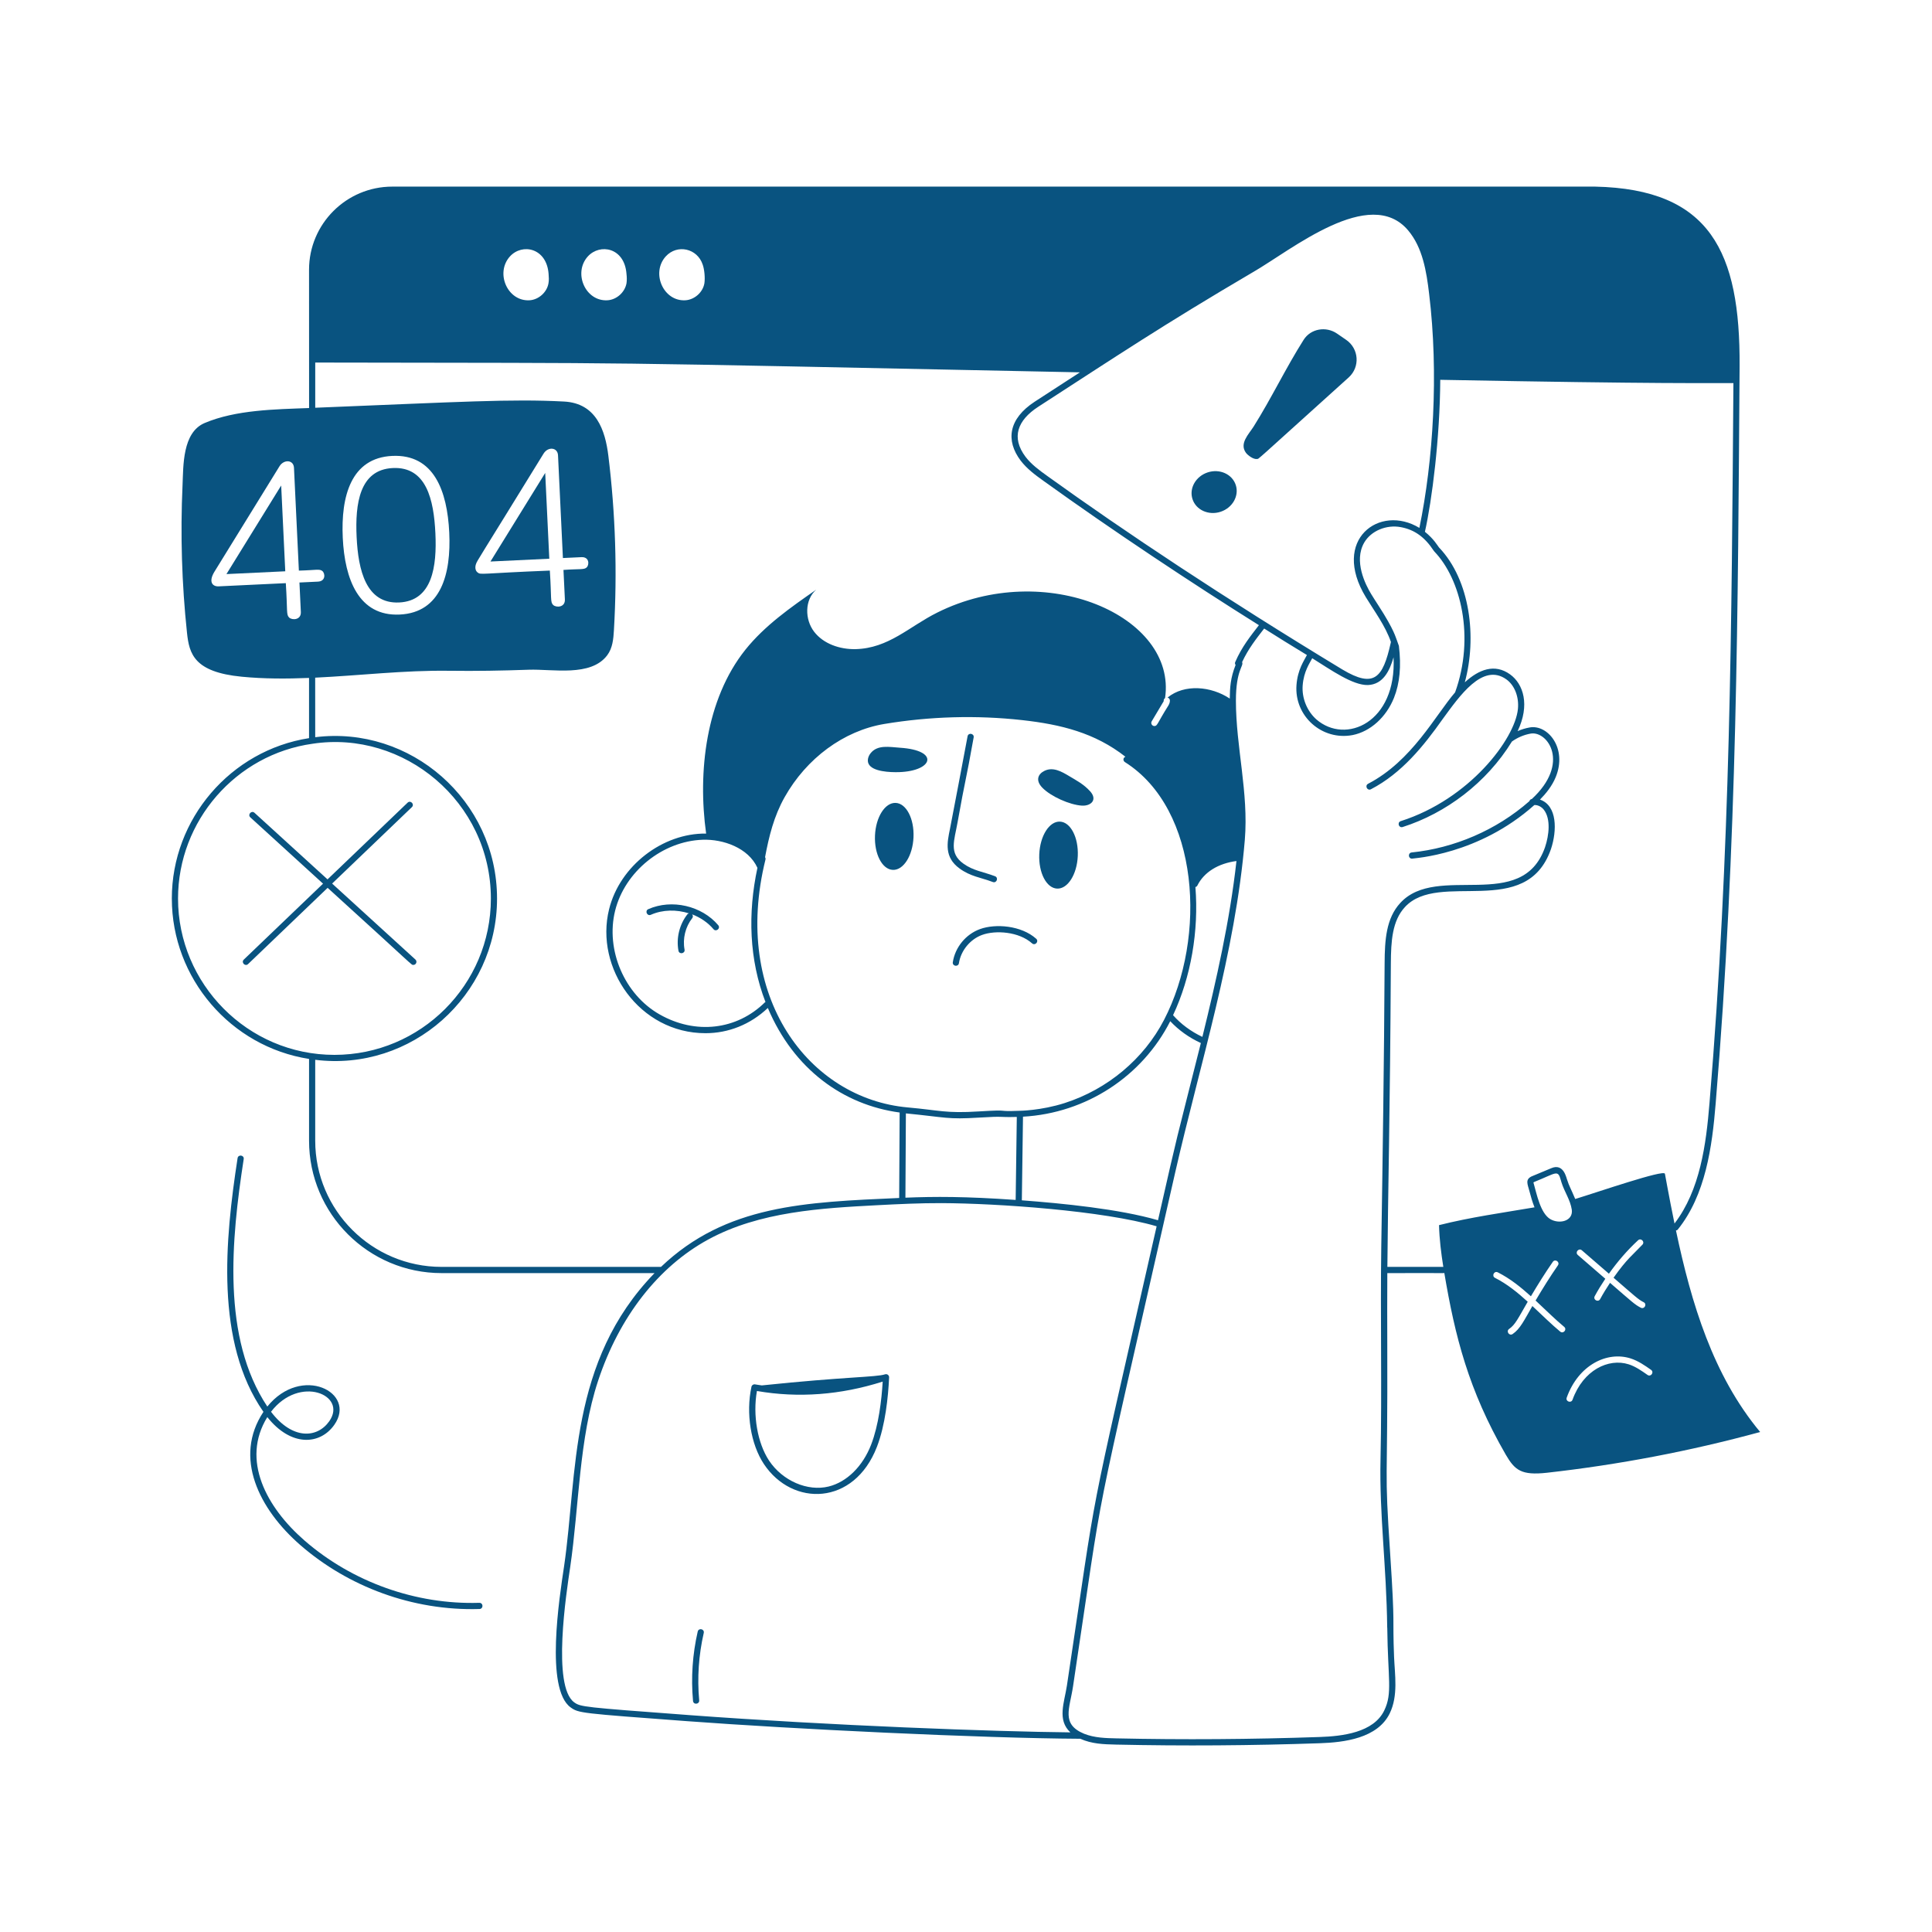 <svg id="Layer_1" enable-background="new 0 0 156 156" viewBox="0 0 156 156"
    xmlns="http://www.w3.org/2000/svg" fill="#095380">
    <g id="_x34_04_Page">
        <g>
            <path d="m71.464 110.97c-.703.236-3.207.19-9.95.895-.182-.029-.365-.049-.547-.083-.137-.023-.262.062-.29.193-.461 2.138-.057 4.647 1.007 6.244 2.298 3.454 7.281 3.382 9.126-1.399.676-1.753.907-4.014.982-5.601.008-.175-.164-.305-.329-.249zm-1.12 5.669c-.679 1.76-1.963 3.027-3.434 3.39-1.699.418-3.725-.458-4.81-2.088-.938-1.411-1.33-3.69-.981-5.625 3.337.579 6.752.324 10.154-.759-.09 1.518-.327 3.518-.93 5.082z"/>
            <path d="m52.349 73.408c-.302.133-.099.592.203.457.961-.424 2.075-.434 3.08-.115-.045.015-.092.029-.124.07-.645.82-.916 1.921-.726 2.946.061.325.553.233.492-.092-.165-.885.069-1.836.626-2.545.073-.092.055-.211-.013-.299.664.254 1.267.657 1.725 1.198.208.248.597-.069.381-.323-1.33-1.572-3.755-2.131-5.645-1.295z"/>
            <path d="m77.481 70.128c.9.654 1.707.719 2.683 1.09.312.119.484-.35.178-.467-.977-.372-1.757-.439-2.566-1.027-1.17-.846-.717-1.858-.461-3.301.657-3.691.64-3.153 1.303-6.878.058-.326-.434-.413-.492-.088-.112.631-1.352 7.143-1.419 7.463-.235 1.132-.479 2.302.775 3.208z"/>
            <path d="m87.357 65.05c.742.044 1.279-.478.669-1.153-.526-.583-1.122-.886-1.682-1.223-.621-.373-1.321-.778-2.021-.426-.523.263-.716.774-.17 1.344.682.714 2.225 1.4 3.204 1.458z"/>
            <path d="m72.598 62.346c2.75-.091 3.288-1.757.085-1.969-.853-.056-1.837-.272-2.399.459-.181.236-.279.565-.152.834.301.642 1.747.7 2.467.676z"/>
            <path d="m85.586 66.342c-.859-.037-1.606 1.144-1.67 2.638-.064 1.493.581 2.734 1.44 2.77.859.037 1.606-1.144 1.67-2.638.064-1.493-.581-2.734-1.44-2.77z"/>
            <path d="m72.321 64.831c-.859-.037-1.606 1.144-1.67 2.638-.064 1.493.581 2.734 1.44 2.77s1.606-1.144 1.67-2.638c.064-1.493-.581-2.734-1.44-2.77z"/>
            <path d="m56.337 131.742c-.421 1.837-.549 3.721-.379 5.597.03.334.528.283.498-.045-.165-1.824-.041-3.654.369-5.441.072-.321-.411-.435-.488-.111z"/>
            <path d="m76.935 77.695c-.049.33.445.401.494.076.155-1.014.907-1.931 1.872-2.281 1.089-.397 2.969-.269 4.033.681.244.221.581-.153.332-.373-1.201-1.073-3.28-1.236-4.537-.778-1.147.417-2.009 1.468-2.194 2.675z"/>
            <path d="m101.516 37.056c.167-.041-.533.568 7.388-6.584.928-.839.826-2.319-.205-3.028-.245-.17-.493-.339-.738-.508-.885-.611-2.124-.405-2.698.502-1.426 2.248-2.599 4.716-4.042 7.01-.391.617-1.169 1.359-.616 2.115.132.181.605.56.911.493z"/>
            <path d="m98.558 41.323c.963-.317 1.511-1.284 1.224-2.162-.288-.88-1.305-1.334-2.268-1.017-.963.317-1.514 1.285-1.224 2.162.287.878 1.305 1.334 2.268 1.017z"/>
            <path d="m13.875 72.556c0 6.437 4.752 11.96 11.08 12.948v6.603c0 5.895 4.8 10.69 10.7 10.69h17.197c-6.933 7.153-6.204 16.149-7.304 23.663-.379 2.534-1.539 9.897.521 11.4.652.472.792.474 9.418 1.117 8.546.635 23.693 1.376 31.745 1.42.924.418 1.875.448 2.897.471 5.421.118 10.903.082 16.435-.11 1.957-.066 4.673-.389 5.655-2.421.69-1.421.405-3.119.346-4.549-.136-3.43.092-2.212-.309-8.24-.497-7.518-.193-4.877-.239-16.995-.007-1.89-.008-3.824.003-5.755 5.435-.018 4.404.023 4.601-.019.859 5.088 1.944 9.452 4.964 14.679.732 1.259 1.261 1.686 3.32 1.46 5.81-.65 11.58-1.75 17.22-3.29-3.808-4.575-5.556-10.387-6.799-16.274.052-.012.107-.023.143-.069 2.244-2.784 2.778-6.67 3.064-10.186 1.756-21.074 1.792-40.237 1.932-59.54.051-9.207-2.355-14.294-11.671-14.491-14.001 0-83.118 0-97.119 0-3.706 0-6.721 3.01-6.721 6.71.001 2.792.003 8.377.004 11.169-2.741.104-5.912.141-8.434 1.209-1.807.765-1.714 3.468-1.784 5.013-.181 3.979-.061 7.969.36 11.932.18 1.694.574 3.168 4.417 3.54 1.814.176 3.626.171 5.437.098v4.862c-6.33.99-11.08 6.517-11.08 12.957zm.5 0c0-6.267 4.671-11.642 10.868-12.503 7.351-1.117 14.393 4.684 14.393 12.503 0 6.959-5.666 12.62-12.631 12.62-7.031 0-12.63-5.758-12.63-12.62zm41.149 65.92c-8.435-.628-8.647-.65-9.161-1.022-1.794-1.305-.634-8.827-.321-10.922.718-4.903.706-10.373 2.251-15.037 1.706-5.165 4.864-9.216 8.893-11.41 4.151-2.266 9.188-2.534 13.637-2.77 1.71-.089 3.479-.176 5.222-.169 4.477.019 13.032.606 17.348 1.871-5.869 25.856-4.597 19.526-7.244 37.082-.207 1.367-.809 2.778.28 3.782-6.084-.062-19.319-.543-30.904-1.404zm5.635-68.401c-.788 3.669-.67 7.419.651 10.837-.013.008-.029.005-.04.016-2.274 2.246-5.614 2.63-8.511.98-2.832-1.604-4.376-5.204-3.591-8.373.783-3.16 3.829-5.624 7.085-5.73 1.615-.054 3.668.638 4.406 2.27zm.65-.674c.018-.069.002-.137-.033-.193.316-1.687.717-3.311 1.58-4.842 1.76-3.13 4.76-5.36 8.05-5.91 3.68-.61 7.43-.72 11.13-.31 3.134.348 5.876 1.028 8.337 2.957-.218.09-.195.335-.044.431 6.021 3.799 6.636 14.124 3.163 20.816-1.638 3.156-4.561 5.603-8.021 6.715-1.915.615-3.712.632-3.612.622-.001 0.0.002-.001-.01.003-2.135.085-.537-.118-3.3.052-2.712.169-3.131-.088-5.753-.322-7.97-.71-14.234-8.944-11.487-20.018zm31.694 29.128c-3.124-.912-7.735-1.363-10.994-1.609l.093-6.753c5.105-.283 9.628-3.26 11.89-7.71.681.726 1.522 1.329 2.472 1.763-2.225 8.855-1.672 6.425-3.461 14.309zm3.584-14.805c-.919-.434-1.731-1.031-2.368-1.753 1.448-3.085 2.086-6.811 1.805-10.344.064-.019.124-.055.155-.12.537-1.082 1.682-1.79 3.159-1.983-.526 4.762-1.624 9.627-2.751 14.2zm-23.942 6.177c3.286.321 3.309.501 5.935.338 2.125-.13 1.392-.011 3.022-.052l-.092 6.701c-4.079-.287-6.536-.277-8.902-.181.001-.1.041-7.261.038-6.806zm38.87 41.527c.046 4.141.437 5.282-.245 6.688-.865 1.789-3.396 2.078-5.224 2.139-5.503.19-11.022.228-16.405.11-.83-.018-1.771-.039-2.601-.371-1.879-.778-1.168-2.026-.898-3.822 2.737-18.166 1.168-10.241 8.247-41.491 1.99-8.721 4.867-17.756 5.625-26.875.313-3.826-.72-7.484-.72-11.23 0-2.511.656-2.787.5-3.113.508-1.094 1.129-1.866 1.781-2.713 1.066.677 2.202 1.381 3.453 2.14-.211.427-.75 1.153-.843 2.428-.185 2.505 2.06 4.509 4.538 4.034 1.427-.286 2.704-1.436 3.333-3.003.47-1.18.6-2.558.396-4.213-.001-.009.017.079-.163-.445-.093-.195-.166-.762-1.497-2.816-.195-.302-.391-.603-.576-.908-.458-.752-1.429-2.663-.559-4.161.546-.938 1.781-1.461 2.952-1.242 1.111.209 1.933.799 2.662 1.911.005.008.015.007.021.014.007.009.004.022.012.031 2.162 2.233 3.293 6.933 1.69 11.383-1.598 1.856-3.484 5.542-7.025 7.382-.292.152-.065.597.23.443 2.484-1.291 4.253-3.489 5.795-5.673 1.347-1.834 3.222-4.579 5.146-3.193.658.475 1.021 1.411.926 2.383-.241 2.428-3.907 7.286-9.46 9.057-.312.1-.167.575.152.477 3.496-1.116 6.768-3.563 8.825-6.907.449-.318.968-.542 1.514-.638 1.367-.237 3.226 2.396.084 5.288-.01.002-.02 0-.029.002-.085.022-.134.089-.161.166-2.676 2.354-6.082 3.791-9.504 4.142-.313.032-.29.499.025.499.157-.041 5.352-.285 9.879-4.327.305-.019.601.161.773.386.564.735.417 2.042.092 3.015-1.867 5.353-8.706 1.253-11.687 4.502-1.15 1.243-1.256 3.007-1.267 4.858-.041 7.908-.161 15.977-.271 22.918-.081 5.721.061 11.456-.06 17.147-.101 4.492.48 8.585.54 13.599zm-55.14-108.543c-.13.73-.8 1.31-1.52 1.36-1.78.12-2.81-2.2-1.6-3.54.932-1.02 2.548-.646 2.98.65.138.368.21 1.075.14 1.53zm-6.29 0c-.14.73-.8 1.31-1.52 1.36-1.79.12-2.81-2.2-1.6-3.54.976-1.069 2.957-.722 3.12 1.4.03.26.04.52 0 .78zm-6.3 0c-.13.73-.8 1.31-1.51 1.36-1.79.12-2.81-2.2-1.6-3.54.993-1.087 2.96-.689 3.12 1.4.02.26.04.52-.01.78zm56.895-.914c3.103-1.793 9.442-7.025 12.523-3.366 1.168 1.39 1.477 3.296 1.693 5.13.778 6.418.333 13.468-.787 18.891-3.202-1.954-7.154.944-4.321 5.599.692 1.135 1.564 2.29 2.023 3.61l-.023.103c-.632 2.81-1.331 3.652-3.895 2.122-9.571-5.797-17.623-11.16-23.805-15.61-.698-.497-1.313-.958-1.775-1.557-1.189-1.577-.646-2.96 1.008-4.04 6.418-4.152 10.018-6.57 17.358-10.883zm5.11 36.117c-.757-.674-1.181-1.723-1.106-2.735.084-1.144.579-1.819.772-2.203 1.518.945 3.267 2.194 4.498 2.164 1.22-.05 1.751-1.133 2.069-2.243.258 5.272-3.863 7.076-6.233 5.017zm19.688 49.433c-.726-.605-1.297-1.177-2.246-2.066-.672 1.168-.981 1.842-1.593 2.262-.276.184-.553-.227-.283-.413.488-.333.71-.83 1.5-2.195-.813-.74-1.669-1.438-2.64-1.927-.294-.147-.074-.595.225-.446.992.5 1.856 1.195 2.672 1.933.564-.951 1.147-1.885 1.769-2.78.186-.271.6.013.41.285-.636.916-1.23 1.871-1.801 2.838.946.882 1.543 1.487 2.308 2.125.255.212-.068.594-.32.384zm6.738-2.375c.294.148.072.595-.225.447-.482-.242-.721-.482-2.489-2.01-.282.426-.552.86-.796 1.312-.155.289-.598.057-.439-.237.261-.484.55-.95.854-1.404l-2.218-1.919c-.253-.218.08-.593.326-.378l2.183 1.888c.693-.974 1.472-1.883 2.354-2.699.228-.212.567.111.357.349-.794.842-1.238 1.123-2.336 2.675 1.731 1.497 2.001 1.763 2.427 1.976zm-7.549-6.713c-.787-.492-1.074-1.977-1.351-2.958.012-.009.043-.024.072-.04 1.804-.724 1.898-1.027 2.147-.125l.039.137c.245.797.715 1.414.842 2.232.121.925-1.013 1.193-1.75.752zm7.862 12.586c-.478-.335-.971-.682-1.522-.857-1.624-.515-3.67.459-4.531 2.858-.113.311-.583.142-.471-.169.953-2.65 3.269-3.764 5.154-3.166.624.199 1.173.584 1.657.925.27.19-.015.599-.287.409zm5.006-21.965c-.275 3.375-.761 7.037-2.826 9.74-.466-2.266-.749-3.918-.775-4.019-.067-.364-5.377 1.469-7.242 2.038-.354-.841-.506-1.08-.638-1.51-.065-.1-.258-1.437-1.314-.969l-1.582.659c-.512.256-.316.615-.169 1.17.111.416.238.885.416 1.323-2.578.44-5.181.799-7.71 1.438.028 1.132.168 2.254.346 3.37h-4.517c.045-5.967.218-12.25.281-24.529.011-1.749.104-3.41 1.135-4.522 2.743-2.99 9.79 1.056 11.792-4.68.5-1.5.516-3.518-.885-3.999.493-.5.972-1.093 1.269-1.813.961-2.342-.648-4.277-2.103-4.012-.335.059-.661.159-.972.295 1.009-2.106.469-3.803-.606-4.579-1.253-.903-2.527-.393-3.658.638.983-3.593.454-8.238-2.087-10.892-.132-.169-.41-.677-1.134-1.262.573-2.542 1.213-7.593 1.238-12.271 18.085.344 21.658.25 23.671.266-.145 19.375-.229 37.707-1.93 58.119zm-114.682-39.185c-.254-.231-.127-.517-.275-2.782l-5.419.258c-.523.025-.825-.38-.358-1.158l5.273-8.548c.348-.554 1.132-.53 1.164.14l.395 8.296c1.378-.034 1.67-.159 1.898.035.232.197.274.824-.36.854l-1.492.071.113 2.381c.031.656-.699.674-.94.454zm12.904 4.293c2.189.03 4.262-.008 6.433-.084 1.945-.068 5.011.597 6.339-1.166.437-.581.501-1.319.542-2.02.276-4.698.126-9.416-.449-14.092-.254-2.07-.982-4.239-3.572-4.377-4.265-.227-8.323.028-20.096.501v-3.65c28.348.054 19.402-.078 61.745.791-1.317.849-2.473 1.603-3.651 2.37-2.112 1.38-2.364 3.13-1.132 4.762.505.656 1.151 1.141 1.882 1.661 5.481 3.946 11.987 8.264 17.353 11.623-.668.872-1.379 1.736-1.916 2.986-.035.081-.012.16.033.228-.422 1.061-.457 1.835-.47 2.713-1.507-1.003-3.658-1.2-5.024-.082.1.02.18.12.19.22.01.19-.08.35-.14.45-.891 1.41-.86 1.63-1.11 1.63-.186 0-.321-.207-.22-.38l.9-1.51c.03-.04.08-.12.07-.15-.01-.09.04-.17.11-.22.976-6.618-9.667-11.267-18.4-6.9-2.27 1.13-3.92 2.89-6.61 2.95-1.25.02-2.57-.42-3.33-1.41-.76-.99-.77-2.57.17-3.39-2.06 1.43-4.15 2.89-5.72 4.85-3.196 4.006-3.856 9.869-3.167 14.842-3.507-.046-6.967 2.599-7.835 6.108-1.179 4.753 2.461 10.011 7.784 10.011 1.841-0 3.618-.694 5.034-2.036 2.094 4.946 6.082 7.824 10.643 8.441l-.038 6.9c-7.588.339-13.975.551-19.232 5.564h-17.72c-5.624 0-10.2-4.571-10.2-10.19v-6.531c7.752.973 14.681-5.162 14.681-13.019 0-7.941-7.015-13.994-14.681-13.029-0-.102-.003-5.123-.003-4.808 3.601-.171 7.198-.605 10.806-.556zm-4.586-17.349c3.37-.16 4.444 2.836 4.604 6.191.158 3.328-.657 6.459-3.995 6.618-3.32.158-4.445-2.862-4.603-6.191-.16-3.358.666-6.46 3.994-6.618zm13.941 11.587c.031.656-.697.676-.94.454-.254-.231-.127-.517-.275-2.782-5.661.225-5.563.368-5.843.144-.192-.154-.203-.44-.121-.671.114-.32.078-.17 5.46-8.922.368-.586 1.134-.499 1.164.14l.395 8.296 1.492-.071c.653-.031.637.613.439.816-.208.214-.504.117-1.886.214z"/>
            <path d="m33.375 77.913c.226 0 .338-.281.168-.435l-6.726-6.134 6.44-6.171c.239-.23-.108-.59-.346-.361l-6.465 6.194-5.895-5.375c-.241-.224-.582.147-.336.369l5.869 5.352-6.397 6.129c-.24.23.109.59.346.361l6.421-6.153c7.147 6.483 6.736 6.222 6.919 6.222z"/>
            <path d="m39.603 45.34 4.75-.226-.33-6.927z"/>
            <path d="m32.234 48.647c2.683-.128 3.049-2.916 2.922-5.588-.129-2.714-.725-5.396-3.438-5.267-2.691.128-3.05 2.884-2.922 5.57.128 2.681.761 5.412 3.439 5.285z"/>
            <path d="m18.284 46.355 4.75-.226-.33-6.927z"/>
            <path d="m24.257 124.764c3.828 3.331 9.045 5.32 14.46 5.156.323-.01.323-.501-.016-.5-5.116.16-10.259-1.675-14.116-5.033-3.072-2.674-5.139-6.505-3-9.963 1.906 2.405 4.25 2.271 5.411.621 1.834-2.61-2.649-4.886-5.411-1.473-3.698-5.562-2.907-13.489-1.907-19.98.052-.33-.446-.397-.494-.076-1.012 6.569-1.829 14.862 2.088 20.484-2.445 3.678-.358 7.856 2.985 10.764zm2.33-10.006c-.976 1.385-2.979 1.51-4.704-.765 2.3-3.002 6.193-1.357 4.704.765z"/>
        </g>
    </g>
</svg>